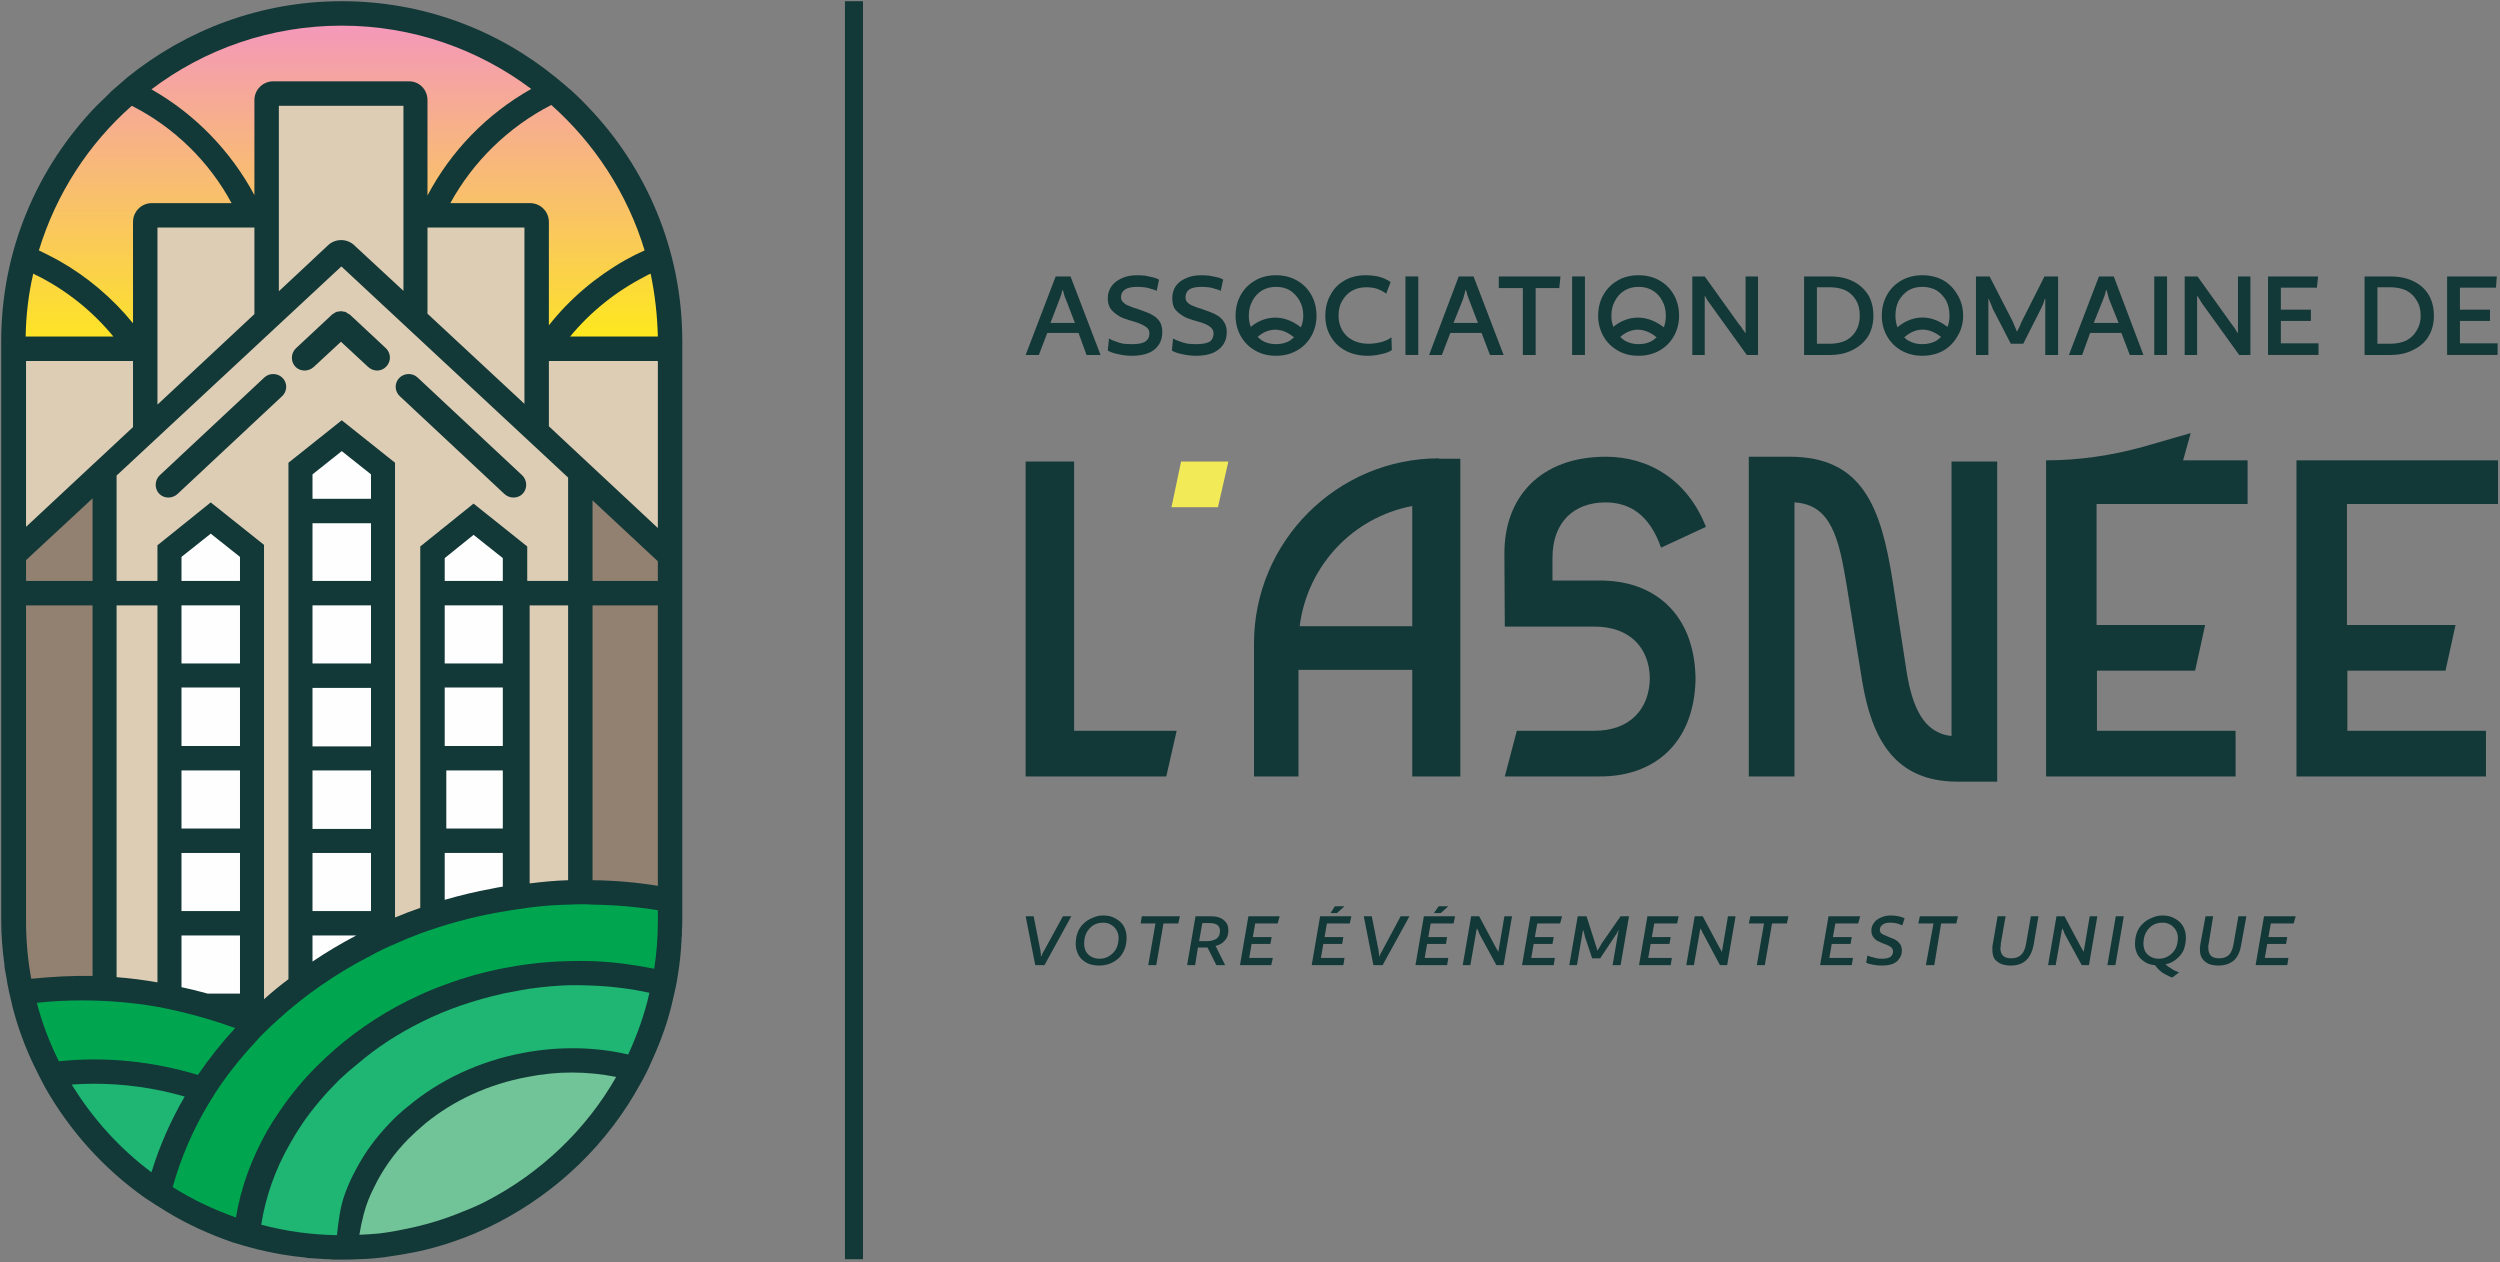 <svg version="1.2" xmlns="http://www.w3.org/2000/svg" viewBox="0 0 624 315" width="624" height="315">
	<rect x="0" y="0" width="624" height="315" fill="#808080" stroke="none"/>
	<title>LOGO_DOMAINE_DE_LASNÉE_-ai</title>
	<defs>
		<linearGradient id="g1" x2="1" gradientUnits="userSpaceOnUse" gradientTransform="matrix(0,-241.909,335.781,0,11.699,249.516)">
			<stop offset=".627" stop-color="#fff10c"/>
			<stop offset="1" stop-color="#f499b7"/>
		</linearGradient>
		<linearGradient id="g2" x2="1" gradientUnits="userSpaceOnUse" gradientTransform="matrix(0,-241.909,213.918,0,3.046,249.516)">
			<stop offset=".613" stop-color="#fff10c"/>
			<stop offset="1" stop-color="#f499b7"/>
		</linearGradient>
		<linearGradient id="g3" x2="1" gradientUnits="userSpaceOnUse" gradientTransform="matrix(0,-241.909,541.452,0,75.767,249.516)">
			<stop offset=".625" stop-color="#fff10c"/>
			<stop offset="1" stop-color="#f499b7"/>
		</linearGradient>
		<linearGradient id="g4" x2="1" gradientUnits="userSpaceOnUse" gradientTransform="matrix(0,-241.909,213.397,0,105.486,249.516)">
			<stop offset=".611" stop-color="#fff10c"/>
			<stop offset="1" stop-color="#f499b7"/>
		</linearGradient>
		<linearGradient id="g5" x2="1" gradientUnits="userSpaceOnUse" gradientTransform="matrix(0,-241.909,337.028,0,147.57,249.516)">
			<stop offset=".645" stop-color="#fff10c"/>
			<stop offset="1" stop-color="#f499b7"/>
		</linearGradient>
	</defs>
	<style>
		.s0 { fill: #123837 } 
		.s1 { fill: #f3ea57 } 
		.s2 { fill: #decdb5 } 
		.s3 { fill: #928171 } 
		.s4 { fill: #71c497 } 
		.s5 { fill: #00a550 } 
		.s6 { fill: #1fb573 } 
		.s7 { fill: #fefefe } 
		.s8 { fill: url(#g1) } 
		.s9 { fill: url(#g2) } 
		.s10 { fill: url(#g3) } 
		.s11 { fill: url(#g4) } 
		.s12 { fill: url(#g5) } 
	</style>
	<g id="Calque 1">
		<g id="&lt;Group&gt;">
			<path id="&lt;Path&gt;" class="s0" d="m215.4 314.3h-4.5v-314h4.5z"/>
			<g id="&lt;Group&gt;">
				<g id="&lt;Group&gt;">
					<path id="&lt;Compound Path&gt;" class="s0" d="m267.4 228.7l-6.7 12.2h-2.3l-2.4-12.2h2l1.7 8.6q0 0.4 0.1 0.7 0 0.4 0 0.7h0.1q0.2-0.3 0.3-0.7 0.2-0.3 0.4-0.7l4.7-8.6z"/>
					<path id="&lt;Compound Path&gt;" fill-rule="evenodd" class="s0" d="m281.2 234q0 1.6-0.5 2.9-0.5 1.3-1.4 2.2-1 0.9-2.2 1.4-1.3 0.5-2.7 0.5-1.9 0-3.2-0.7-1.3-0.7-2-1.9-0.7-1.3-0.7-2.8 0-1.6 0.5-2.9 0.5-1.3 1.5-2.2 0.9-0.9 2.2-1.4 1.2-0.6 2.7-0.6 1.8 0 3.1 0.8 1.3 0.7 2 1.9 0.7 1.3 0.7 2.8zm-2 0.1q0-1.1-0.5-1.9-0.5-0.9-1.4-1.4-0.8-0.5-2-0.5-1.4 0-2.5 0.7-1 0.7-1.6 1.8-0.6 1.2-0.6 2.7 0 1 0.4 1.9 0.5 0.9 1.4 1.4 0.9 0.5 2.1 0.5 1.3 0 2.4-0.7 1.1-0.7 1.7-1.8 0.6-1.2 0.6-2.7z"/>
					<path id="&lt;Compound Path&gt;" class="s0" d="m294.5 228.7l-0.4 1.8h-3.7l-1.8 10.4h-2l1.8-10.4h-3.7l0.3-1.8z"/>
					<path id="&lt;Compound Path&gt;" fill-rule="evenodd" class="s0" d="m306.6 232.2q0 1.1-0.4 1.9-0.5 0.8-1.2 1.3-0.7 0.5-1.6 0.7l2.4 4.8h-2.2l-2.2-4.4h-2.4l-0.7 4.4h-2l2.1-12.2h3.8q2.2 0 3.3 1 1.1 0.9 1.1 2.5zm-2.1 0.2q0-1-0.6-1.5-0.7-0.5-2-0.5h-1.8l-0.8 4.5h2q1 0 1.7-0.3 0.7-0.2 1.1-0.8 0.4-0.5 0.4-1.4z"/>
					<path id="&lt;Compound Path&gt;" class="s0" d="m319.4 228.7l-0.5 1.8h-5.6l-0.6 3.4h4.7l-0.3 1.7h-4.7l-0.6 3.5h5.9l-0.4 1.8h-7.8l2.1-12.2z"/>
					<path id="&lt;Compound Path&gt;" class="s0" d="m337.3 228.7l-0.4 1.8h-5.7l-0.6 3.4h4.7l-0.3 1.7h-4.7l-0.6 3.5h5.9l-0.3 1.8h-7.9l2.1-12.2zm-1.7-2.5l-1.9 1.7h-1.6l1.1-1.7z"/>
					<path id="&lt;Compound Path&gt;" class="s0" d="m351.8 228.7l-6.7 12.2h-2.3l-2.4-12.2h2l1.7 8.6q0 0.4 0.1 0.7 0 0.4 0 0.7h0.1q0.1-0.3 0.3-0.7 0.2-0.3 0.4-0.7l4.6-8.6z"/>
					<path id="&lt;Compound Path&gt;" class="s0" d="m363.2 228.7l-0.4 1.8h-5.7l-0.6 3.4h4.7l-0.3 1.7h-4.7l-0.6 3.5h5.9l-0.3 1.8h-7.9l2.1-12.2zm-1.7-2.5l-1.9 1.7h-1.7l1.2-1.7z"/>
					<path id="&lt;Compound Path&gt;" class="s0" d="m377.4 228.7l-2.1 12.2h-1.8l-4.2-7.7q-0.2-0.4-0.3-0.8-0.2-0.3-0.3-0.6h-0.1l-1.6 9.1h-1.9l2.1-12.2h2l4 7.5q0.2 0.3 0.4 0.7 0.2 0.3 0.3 0.6h0.1l1.5-8.8z"/>
					<path id="&lt;Compound Path&gt;" class="s0" d="m389.9 228.7l-0.5 1.8h-5.7l-0.6 3.4h4.7l-0.3 1.7h-4.7l-0.6 3.5h5.9l-0.3 1.8h-7.9l2.1-12.2z"/>
					<path id="&lt;Compound Path&gt;" class="s0" d="m406.6 228.7l-2.1 12.2h-2l1.5-8.7h-0.1q-0.1 0.3-0.3 0.7-0.3 0.4-0.6 0.9l-3.6 5.4h-2l-1.8-5.4q-0.1-0.5-0.2-0.9-0.1-0.4-0.2-0.7h-0.1l-1.5 8.7h-1.9l2.1-12.2h2.2l2.2 6.9q0.2 0.5 0.3 0.9 0.1 0.5 0.2 0.8 0.2-0.3 0.5-0.8 0.3-0.4 0.5-0.9l4.8-6.9z"/>
					<path id="&lt;Compound Path&gt;" class="s0" d="m419 228.7l-0.4 1.8h-5.7l-0.6 3.4h4.7l-0.3 1.7h-4.7l-0.6 3.5h5.9l-0.3 1.8h-7.9l2.1-12.2z"/>
					<path id="&lt;Compound Path&gt;" class="s0" d="m433.2 228.7l-2.1 12.2h-1.8l-4.1-7.7q-0.3-0.4-0.4-0.8-0.2-0.3-0.3-0.6h-0.1l-1.6 9.1h-1.9l2.1-12.2h2l4 7.5q0.2 0.3 0.4 0.7 0.2 0.3 0.3 0.6h0.1l1.5-8.8z"/>
					<path id="&lt;Compound Path&gt;" class="s0" d="m446.4 228.7l-0.4 1.8h-3.7l-1.8 10.4h-2l1.8-10.4h-3.8l0.4-1.8z"/>
					<path id="&lt;Compound Path&gt;" class="s0" d="m464.3 228.7l-0.5 1.8h-5.7l-0.6 3.4h4.7l-0.3 1.7h-4.7l-0.6 3.5h5.9l-0.3 1.8h-7.9l2.1-12.2z"/>
					<path id="&lt;Compound Path&gt;" class="s0" d="m475.4 229.2l-0.6 1.8q-0.5-0.3-1.3-0.5-0.8-0.2-1.7-0.2-1.3 0-1.9 0.5-0.7 0.5-0.7 1.3 0 0.5 0.4 0.9 0.4 0.3 1 0.5 0.7 0.3 1.4 0.6 0.7 0.2 1.3 0.6 0.6 0.4 1 1 0.4 0.6 0.4 1.6 0 1.1-0.6 1.9-0.5 0.9-1.7 1.4-1.1 0.4-2.8 0.4-1.1 0-2.1-0.2-1.1-0.2-1.7-0.5l0.3-1.8q0.6 0.3 1.6 0.5 0.9 0.3 2 0.3 1.6 0 2.2-0.5 0.6-0.5 0.6-1.3 0-0.6-0.4-1-0.3-0.3-1-0.6-0.6-0.2-1.3-0.5-0.7-0.3-1.3-0.6-0.6-0.4-1-1-0.4-0.6-0.4-1.5 0-1.1 0.6-1.9 0.5-0.8 1.6-1.3 1.1-0.6 2.7-0.6 0.9 0 1.9 0.2 0.9 0.2 1.5 0.5z"/>
					<path id="&lt;Compound Path&gt;" class="s0" d="m488.7 228.7l-0.4 1.8h-3.8l-1.7 10.4h-2.1l1.9-10.4h-3.8l0.4-1.8z"/>
					<path id="&lt;Compound Path&gt;" class="s0" d="m508.8 228.7l-1.2 7.1q-0.5 2.6-1.9 3.9-1.4 1.3-3.8 1.3-1.4 0-2.4-0.4-1.1-0.5-1.7-1.3-0.5-0.9-0.5-2.2 0-0.3 0-0.7 0-0.4 0.1-0.7l1.2-7h2l-1.2 6.8q0 0.3 0 0.6-0.1 0.3-0.1 0.6 0 1.2 0.7 1.9 0.7 0.6 2 0.6 1.6 0 2.5-0.9 0.9-0.9 1.2-2.7l1.2-6.9z"/>
					<path id="&lt;Compound Path&gt;" class="s0" d="m523.5 228.7l-2.1 12.2h-1.8l-4.2-7.7q-0.2-0.4-0.3-0.8-0.2-0.3-0.3-0.6h-0.1l-1.6 9.1h-1.9l2.1-12.2h2l4 7.5q0.2 0.3 0.4 0.7 0.2 0.3 0.3 0.6h0.1l1.5-8.8z"/>
					<path id="&lt;Compound Path&gt;" class="s0" d="m530.1 228.7l-2.1 12.2h-2l2.1-12.2z"/>
					<path id="&lt;Compound Path&gt;" fill-rule="evenodd" class="s0" d="m545.6 234q0 1.7-0.6 3.2-0.7 1.4-1.9 2.3-1.1 0.9-2.6 1.2 0.5 0.5 1.4 1 0.8 0.6 2 1l-1.7 1.3q-1.6-0.6-2.7-1.4-1.1-0.9-1.6-1.7-1.6-0.1-2.7-0.9-1.1-0.7-1.7-1.8-0.6-1.2-0.6-2.6 0-1.6 0.5-2.9 0.5-1.3 1.5-2.2 0.9-0.9 2.2-1.4 1.2-0.6 2.7-0.6 1.8 0 3.1 0.8 1.3 0.7 2 1.9 0.7 1.3 0.7 2.8zm-2 0.1q0-1.1-0.5-1.9-0.5-0.9-1.4-1.4-0.8-0.5-2-0.5-1.4 0-2.5 0.7-1 0.7-1.6 1.8-0.6 1.2-0.6 2.7 0 1 0.4 1.9 0.5 0.9 1.4 1.4 0.9 0.5 2.1 0.5 1.3 0 2.4-0.7 1.1-0.7 1.7-1.8 0.6-1.2 0.6-2.7z"/>
					<path id="&lt;Compound Path&gt;" class="s0" d="m560.7 228.7l-1.3 7.1q-0.4 2.6-1.8 3.9-1.5 1.3-3.9 1.3-1.3 0-2.4-0.4-1-0.5-1.6-1.3-0.6-0.9-0.6-2.2 0-0.3 0-0.7 0.1-0.4 0.1-0.7l1.3-7h1.9l-1.1 6.8q-0.1 0.3-0.1 0.6 0 0.3 0 0.6 0 1.2 0.7 1.9 0.7 0.6 2 0.6 1.6 0 2.5-0.9 0.8-0.9 1.1-2.7l1.2-6.9z"/>
					<path id="&lt;Compound Path&gt;" class="s0" d="m573 228.7l-0.5 1.8h-5.7l-0.6 3.4h4.7l-0.3 1.7h-4.7l-0.6 3.5h5.9l-0.3 1.8h-7.9l2.1-12.2z"/>
				</g>
				<g id="&lt;Group&gt;">
					<path id="&lt;Path&gt;" class="s0" d="m268.1 115.2h-12.1v78.6h35.1l2.6-11.4h-25.6z"/>
				</g>
				<g id="&lt;Group&gt;">
					<path id="&lt;Path&gt;" class="s0" d="m487.1 183.7c-7-0.7-9.8-7.3-11.2-16l-3.5-22.7c-2.9-18.4-7.5-31-25.7-31h-10.2v79.8h11.4v-68.4c9.2 0.5 11.1 9.1 13 20.5l3.9 24.1c2.4 14.4 8.1 25.1 23.8 25.1h9.9v-79.9h-11.4z"/>
				</g>
				<g id="&lt;Group&gt;">
					<path id="&lt;Path&gt;" class="s0" d="m546.8 108.1l-11.8 3.4c-7.9 2.2-16.1 3.4-24.3 3.4v78.9h47.3v-11.4h-34.6v-15h24.5l2.5-11.4h-27.1v-30.2h37.7v-10.9h-16.1z"/>
				</g>
				<g id="&lt;Group&gt;">
					<path id="&lt;Path&gt;" class="s0" d="m623.5 125.8v-10.9h-50.3v78.9h47.3v-11.4h-34.6v-15h24.5l2.5-11.4h-27.1v-30.2z"/>
				</g>
				<g id="&lt;Group&gt;">
					<path id="&lt;Path&gt;" class="s0" d="m400.7 125.4c6 0 11 3 13.9 11.3l11.2-5.2c-4.6-11.7-14.2-17.5-25-17.5-16.2 0-25.4 10-25.3 24.3l0.1 18.1h22.4c8.9 0 13.7 5.4 13.8 12.9-0.1 7.6-4.9 13.1-13.8 13.1h-19.4l-3 11.4h23.3c14.1 0.2 23.9-8.4 24.3-24q0-0.2 0-0.5 0-0.2 0-0.4c-0.4-15.6-10.2-24.2-24.3-24h-11.4v-5.7c0-9 5.5-13.8 13.2-13.8z"/>
				</g>
				<g id="&lt;Group&gt;">
					<g id="&lt;Group&gt;">
						<path id="&lt;Compound Path&gt;" fill-rule="evenodd" class="s0" d="m359.2 114.5h5.3v79.3h-12v-26.6h-28.4v26.6h-11.1v-33.2c0-25.4 20.7-46.2 46.2-46.2zm-6.7 11.8c-14.8 2.8-26.2 14.9-28.1 30h28.1v0.3z"/>
					</g>
				</g>
				<path id="&lt;Path&gt;" class="s1" d="m292.4 126.6h11.6l2.6-11.4h-11.8z"/>
				<g id="&lt;Group&gt;">
					<g id="&lt;Group&gt;">
						<path id="&lt;Compound Path&gt;" fill-rule="evenodd" class="s0" d="m259.3 88.6h-3.3l7.5-19.6h3.7l7.5 19.6h-3.5l-2-5.5h-7.8zm2.9-8h6.1l-2.3-6q-0.3-0.6-0.4-1.1-0.2-0.6-0.3-1.1h-0.1q-0.2 0.5-0.3 1.1-0.2 0.5-0.4 1.1z"/>
					</g>
				</g>
				<g id="&lt;Group&gt;">
					<path id="&lt;Path&gt;" class="s0" d="m285.8 85.3q-1 0.6-3.2 0.6-1.1 0-2.2-0.1-1.1-0.2-2-0.6-0.9-0.3-1.6-0.7l-0.3 3q1 0.6 2.6 0.9 1.6 0.4 3.4 0.4 3.8 0 5.7-1.6 1.9-1.6 1.9-4.3 0-1.4-0.5-2.4-0.6-1-1.5-1.6-0.9-0.6-2-1-1.1-0.4-2.2-0.8-1.1-0.3-2-0.7-0.9-0.3-1.5-0.9-0.6-0.5-0.6-1.3 0-1.3 1.1-2 1-0.6 2.9-0.6 0.9 0 1.8 0.1 0.9 0.1 1.7 0.4 0.9 0.2 1.4 0.5l0.6-2.8q-0.7-0.4-1.6-0.6-0.9-0.2-1.9-0.4-1-0.1-2-0.1-2.3 0-3.9 0.8-1.6 0.7-2.5 2-0.9 1.3-0.9 2.9 0 1.5 0.6 2.5 0.6 0.9 1.5 1.5 0.9 0.7 2 1.1 1.1 0.4 2.2 0.7 1.1 0.3 2 0.7 0.9 0.4 1.5 0.9 0.6 0.6 0.6 1.4 0 1.4-1.1 2.1z"/>
				</g>
				<g id="&lt;Group&gt;">
					<path id="&lt;Path&gt;" class="s0" d="m301.9 85.3q-1.1 0.6-3.3 0.6-1 0-2.1-0.1-1.1-0.2-2.1-0.6-0.9-0.3-1.6-0.7l-0.3 3q1 0.6 2.6 0.9 1.7 0.4 3.4 0.4 3.8 0 5.7-1.6 2-1.6 2-4.3 0-1.4-0.6-2.4-0.6-1-1.5-1.6-0.9-0.6-2-1-1.1-0.4-2.2-0.8-1.1-0.3-2-0.7-0.9-0.3-1.5-0.9-0.5-0.5-0.5-1.3 0-1.3 1-2 1.1-0.6 3-0.6 0.8 0 1.7 0.1 0.9 0.1 1.7 0.4 0.9 0.2 1.4 0.5l0.6-2.8q-0.6-0.4-1.5-0.6-1-0.2-2-0.4-1-0.1-2-0.1-2.3 0-3.9 0.8-1.6 0.7-2.5 2-0.8 1.3-0.8 2.9 0 1.5 0.5 2.5 0.6 0.9 1.5 1.5 0.9 0.7 2 1.1 1.1 0.4 2.2 0.7 1.2 0.3 2.1 0.7 0.9 0.4 1.4 0.9 0.6 0.6 0.6 1.4 0 1.4-1 2.1z"/>
				</g>
				<g id="&lt;Group&gt;">
					<g id="&lt;Group&gt;">
						<path id="&lt;Compound Path&gt;" fill-rule="evenodd" class="s0" d="m323.7 87.5q-2.3 1.3-5.2 1.3-3 0-5.2-1.3-2.3-1.3-3.6-3.6-1.3-2.3-1.3-5.1 0-2.9 1.3-5.2 1.3-2.3 3.6-3.6 2.2-1.3 5.2-1.3 2.9 0 5.2 1.3 2.3 1.3 3.6 3.6 1.3 2.3 1.3 5.2 0 2.8-1.3 5.1-1.3 2.3-3.6 3.6zm-12-8.7q0 1.5 0.5 2.8c2.4-2.1 7.3-4 12.5 0.1q0.6-1.4 0.6-2.9 0-2.1-0.9-3.7-0.9-1.6-2.4-2.6-1.5-0.9-3.5-0.9-2 0-3.5 0.9-1.6 1-2.4 2.6-0.9 1.6-0.9 3.7zm10.3 6.2c0.4-0.3 0.7-0.6 1-0.8-4.6-3.8-8.2-0.9-9.1-0.1 0.3 0.3 0.7 0.6 1.1 0.9q1.5 0.9 3.5 0.9 2 0 3.5-0.9z"/>
					</g>
				</g>
				<g id="&lt;Group&gt;">
					<path id="&lt;Path&gt;" class="s0" d="m335.8 87.5q2.4 1.3 5.6 1.3 1.7 0 3.3-0.4 1.6-0.3 2.7-1l-0.1-3.2q-1.1 0.8-2.6 1.2-1.6 0.4-3.2 0.4-2.2 0-3.9-0.9-1.7-0.9-2.6-2.5-0.9-1.6-0.9-3.6 0-2.2 0.9-3.7 0.9-1.6 2.4-2.5 1.6-0.9 3.6-0.9 1.5 0 2.8 0.4 1.3 0.5 2.2 1.2l1.1-2.9q-1.3-0.9-2.8-1.3-1.5-0.4-3.5-0.4-2.9 0-5.2 1.3-2.3 1.3-3.5 3.6-1.3 2.3-1.3 5.2 0 2.9 1.3 5.1 1.3 2.3 3.7 3.6z"/>
				</g>
				<g id="&lt;Group&gt;">
					<path id="&lt;Path&gt;" class="s0" d="m354 69h-3.2v19.6h3.2z"/>
				</g>
				<g id="&lt;Group&gt;">
					<g id="&lt;Group&gt;">
						<path id="&lt;Compound Path&gt;" fill-rule="evenodd" class="s0" d="m359.9 88.6h-3.2l7.4-19.6h3.7l7.5 19.6h-3.4l-2.1-5.5h-7.8zm2.9-8h6.1l-2.3-6q-0.2-0.6-0.4-1.1-0.1-0.6-0.3-1.1h-0.1q-0.1 0.5-0.3 1.1-0.1 0.5-0.3 1.1z"/>
					</g>
				</g>
				<g id="&lt;Group&gt;">
					<path id="&lt;Path&gt;" class="s0" d="m374.1 71.9h6v16.7h3.2v-16.7h5.9l0.3-2.9h-15.4z"/>
				</g>
				<g id="&lt;Group&gt;">
					<path id="&lt;Path&gt;" class="s0" d="m395.6 69h-3.2v19.6h3.2z"/>
				</g>
				<g id="&lt;Group&gt;">
					<g id="&lt;Group&gt;">
						<path id="&lt;Compound Path&gt;" fill-rule="evenodd" class="s0" d="m400.2 83.9q-1.3-2.3-1.3-5.1 0-2.9 1.3-5.2 1.3-2.3 3.6-3.6 2.2-1.3 5.2-1.3 2.9 0 5.2 1.3 2.3 1.3 3.6 3.6 1.3 2.3 1.3 5.2 0 2.8-1.3 5.1-1.3 2.3-3.6 3.6-2.3 1.3-5.2 1.3-3 0-5.2-1.3-2.3-1.3-3.6-3.6zm12.3 1.1c0.4-0.3 0.7-0.6 1-0.8-4.6-3.8-8.2-0.9-9.1-0.1 0.3 0.3 0.7 0.6 1.1 0.9q1.5 0.9 3.5 0.9 2 0 3.5-0.9zm-10.3-6.2q0 1.5 0.5 2.8c2.4-2.1 7.3-4 12.6 0.1q0.5-1.4 0.5-2.9 0-2.1-0.9-3.7-0.8-1.6-2.4-2.6-1.5-0.9-3.5-0.9-2 0-3.5 0.9-1.6 1-2.4 2.6-0.9 1.6-0.9 3.7z"/>
					</g>
				</g>
				<g id="&lt;Group&gt;">
					<path id="&lt;Path&gt;" class="s0" d="m425.5 73.9h0.1q0.3 0.5 0.6 1.1 0.4 0.6 0.8 1.1l9 12.5h2.8v-19.6h-3.1v14.1h-0.1q-0.3-0.5-0.7-1-0.3-0.6-0.8-1.1l-8.6-12h-3.1v19.6h3.1z"/>
				</g>
				<g id="&lt;Group&gt;">
					<g id="&lt;Group&gt;">
						<path id="&lt;Compound Path&gt;" fill-rule="evenodd" class="s0" d="m456.7 88.6h-6.4v-19.6h6.4q3.4 0 5.8 1.2 2.4 1.2 3.8 3.4 1.3 2.2 1.3 5.2 0 2.9-1.3 5.1-1.4 2.2-3.8 3.4-2.4 1.3-5.8 1.3zm-3.2-2.8h3.2q2.3 0 4-0.8 1.7-0.9 2.6-2.5 0.9-1.6 0.9-3.7 0-2.3-0.9-3.8-0.9-1.6-2.6-2.5-1.7-0.8-4-0.8h-3.2z"/>
					</g>
				</g>
				<g id="&lt;Group&gt;">
					<g id="&lt;Group&gt;">
						<path id="&lt;Compound Path&gt;" fill-rule="evenodd" class="s0" d="m488.6 73.6q1.4 2.3 1.4 5.2 0 2.8-1.4 5.1-1.3 2.3-3.5 3.6-2.3 1.3-5.3 1.3-2.9 0-5.2-1.3-2.3-1.3-3.6-3.6-1.3-2.3-1.3-5.1 0-2.9 1.3-5.2 1.3-2.3 3.6-3.6 2.3-1.3 5.2-1.3 3 0 5.3 1.3 2.2 1.3 3.5 3.6zm-15.5 5.2q0 1.5 0.5 2.9c2.4-2.1 7.2-4.2 12.5-0.1q0.5-1.3 0.5-2.8 0-2.1-0.8-3.7-0.9-1.6-2.4-2.6-1.6-0.9-3.6-0.9-2 0-3.5 0.9-1.5 1-2.4 2.6-0.8 1.6-0.8 3.7zm10.3 6.2c0.4-0.3 0.7-0.6 1.1-0.9-4.8-3.8-8.4-0.6-9.2 0.1 0.3 0.3 0.6 0.6 1 0.8q1.5 0.9 3.5 0.9 2 0 3.6-0.9z"/>
					</g>
				</g>
				<g id="&lt;Group&gt;">
					<path id="&lt;Path&gt;" class="s0" d="m496.3 74.6h0.1q0.2 0.6 0.5 1.2 0.2 0.6 0.5 1.3l4.5 8.7h3.1l4.4-8.7q0.3-0.7 0.6-1.3 0.2-0.6 0.4-1.2h0.1v14h3.2v-19.6h-3.4l-5.6 11.1q-0.3 0.6-0.6 1.4-0.4 0.7-0.6 1.2h-0.1q-0.2-0.5-0.5-1.2-0.3-0.7-0.6-1.4l-5.7-11.1h-3.4v19.6h3.1z"/>
				</g>
				<g id="&lt;Group&gt;">
					<g id="&lt;Group&gt;">
						<path id="&lt;Compound Path&gt;" fill-rule="evenodd" class="s0" d="m519.7 88.6h-3.3l7.5-19.6h3.7l7.4 19.6h-3.4l-2.1-5.5h-7.8zm2.9-8h6.2l-2.4-6q-0.2-0.6-0.3-1.1-0.2-0.6-0.3-1.1h-0.1q-0.2 0.5-0.3 1.1-0.2 0.5-0.4 1.1z"/>
					</g>
				</g>
				<g id="&lt;Group&gt;">
					<path id="&lt;Path&gt;" class="s0" d="m540.9 69h-3.2v19.6h3.2z"/>
				</g>
				<g id="&lt;Group&gt;">
					<path id="&lt;Path&gt;" class="s0" d="m558.6 83.1h-0.1q-0.3-0.5-0.6-1-0.4-0.6-0.8-1.1l-8.6-12h-3.2v19.6h3.1v-14.7h0.1q0.3 0.5 0.7 1.1 0.3 0.6 0.7 1.1l9 12.5h2.8v-19.6h-3.1z"/>
				</g>
				<g id="&lt;Group&gt;">
					<path id="&lt;Path&gt;" class="s0" d="m578.7 85.7h-9.4v-5.6h7.5v-2.8h-7.5v-5.5h9l0.3-2.8h-12.5v19.6h12.6z"/>
				</g>
				<g id="&lt;Group&gt;">
					<g id="&lt;Group&gt;">
						<path id="&lt;Compound Path&gt;" fill-rule="evenodd" class="s0" d="m596.6 88.6h-6.4v-19.6h6.4q3.4 0 5.8 1.2 2.5 1.2 3.8 3.4 1.3 2.2 1.3 5.2 0 2.9-1.3 5.1-1.3 2.2-3.8 3.4-2.4 1.3-5.8 1.3zm-3.2-2.8h3.2q2.3 0 4-0.8 1.7-0.9 2.6-2.5 1-1.6 1-3.7 0-2.3-1-3.8-0.9-1.6-2.6-2.5-1.7-0.8-4-0.8h-3.2z"/>
					</g>
				</g>
				<g id="&lt;Group&gt;">
					<path id="&lt;Path&gt;" class="s0" d="m623.4 85.7h-9.4v-5.6h7.5v-2.8h-7.5v-5.5h9l0.2-2.8h-12.4v19.6h12.6z"/>
				</g>
			</g>
			<g id="&lt;Group&gt;">
				<path id="&lt;Compound Path&gt;" class="s0" d="m146.6 26.5q-1.4-1.5-2.9-2.9c-0.4-0.4-0.9-0.8-1.3-1.2q-0.2-0.2-0.5-0.4-1.6-1.4-3.2-2.7c-14.6-11.9-33.2-19-53.4-19-20.3 0-38.9 7.2-53.5 19q-1.6 1.4-3.1 2.7-1 0.8-1.8 1.7-1.5 1.4-2.9 2.8c-14.7 15.3-23.7 35.9-23.7 58.7v144.4c0 3.8 0.3 7.5 0.8 11.1q0 0.6 0.1 1.1 0.2 1.1 0.4 2.2 0.1 0.6 0.2 1.2 0 0.3 0.1 0.6 0.3 1.6 0.7 3.2c0.2 0.7 0.3 1.4 0.5 2.2 1.3 5.1 3.1 10 5.3 14.6q1.4 2.9 2.9 5.7c6.2 10.9 14.7 20.3 24.9 27.5q2.7 1.8 5.5 3.5c5.1 3.1 10.6 5.6 16.4 7.6q2.9 0.9 6 1.7c4 1 8.1 1.7 12.3 2.1q0.2 0.1 0.4 0.1 1.6 0.1 3.3 0.2 1 0.1 2.1 0.1 0.6 0.1 1.2 0.1 0.7 0 1.5 0h0.9q1.8 0 3.6-0.1 4.4-0.1 8.5-0.8c2.2-0.3 4.2-0.7 6.3-1.1 5.1-1.1 10-2.7 14.7-4.7q2.8-1.2 5.5-2.6c15-7.8 27.4-19.8 35.5-34.7q1.5-2.6 2.7-5.4c2.3-5 4.2-10.2 5.4-15.7 0.5-2 0.9-3.9 1.2-6q0.7-4.2 0.9-8.6 0-0.6 0.1-1.2 0-0.5 0-0.9 0.1-1.5 0.1-3v-144.4c0-22.8-9-43.5-23.7-58.7z"/>
				<path id="&lt;Path&gt;" class="s2" d="m85.2 66.5l56.6 52.7v25.8h-10.2v-8.6l-13.4-10.7-13.3 10.7v90.2q-3.2 1.1-6.3 2.4v-113.5l-13.3-10.6-13.3 10.6v128.9q-3.2 2.4-6.1 5v-113.4l-13.3-10.6-13.3 10.7v8.9h-10.2v-26.3z"/>
				<path id="&lt;Path&gt;" class="s2" d="m39.3 245.2q-5.1-0.9-10.2-1.3v-92.8h10.2z"/>
				<path id="&lt;Path&gt;" class="s2" d="m141.8 219.7c-3.4 0.1-6.2 0.4-9.6 0.8v-69.4h9.6z"/>
				<g id="&lt;Group&gt;">
					<g id="&lt;Group&gt;">
						<path id="&lt;Path&gt;" class="s3" d="m164.2 140.1v4.9h-16.3v-20.1z"/>
					</g>
					<g id="&lt;Group&gt;">
						<path id="&lt;Path&gt;" class="s3" d="m6.5 139.8l16.6-15.4v20.6h-16.6z"/>
					</g>
					<path id="&lt;Path&gt;" class="s3" d="m6.5 229.9v-78.8h16.6v92.5c-5.2-0.1-10.3 0.2-15.3 0.7q-1.3-7-1.3-14.4z"/>
					<path id="&lt;Path&gt;" class="s3" d="m147.9 219.7v-68.6h16.3v70q-8-1.3-16.3-1.4z"/>
				</g>
				<path id="&lt;Path&gt;" class="s4" d="m121.4 299.8q-2.7 1.4-5.6 2.5-7.1 3-14.8 4.5-3.2 0.7-6.6 1.1-2.3 0.2-4.7 0.3 0.4-2.6 1.1-5.2 0.9-3.4 2.5-6.5c2.1-4.4 4.9-8.4 8.5-12.1q2.1-2.1 4.5-4.1c6.9-5.6 15.6-9.7 25.4-11.5q5.6-1.1 11-1.1c3.8 0 7.6 0.4 11.1 1.1-7.5 13.2-18.9 24-32.4 31z"/>
				<path id="&lt;Path&gt;" class="s5" d="m164.2 229.9q0 6.1-0.9 11.9c-5-1-10.1-1.7-15.4-1.9q-3-0.1-6.1 0-5.1 0.1-10.2 0.8-2.5 0.3-5 0.8-0.6 0.1-1.1 0.2-7.6 1.5-14.5 4.1-3.1 1.1-6.1 2.5c-8 3.6-15.2 8.3-21.4 13.7q-2.4 2.1-4.6 4.3c-3.4 3.4-6.4 7.1-9 10.9q-1.8 2.6-3.3 5.2c-3.8 6.8-6.5 14-7.7 21.5-5.6-2-10.9-4.5-15.8-7.6 2-7.2 5-14.2 8.9-20.7q1.6-2.7 3.4-5.3 3.9-5.5 8.7-10.6 0.3-0.4 0.6-0.7 0.6-0.6 1.2-1.2 1.7-1.7 3.5-3.3c6.8-6.2 14.6-11.6 23.2-16q2.9-1.6 6-2.9 3.1-1.4 6.3-2.6c6.1-2.2 12.4-4 19.1-5.2q3.8-0.7 7.6-1.2 5.1-0.7 10.2-0.8 2-0.1 4-0.1 1 0 2.1 0.1 8.3 0.1 16.3 1.4z"/>
				<path id="&lt;Path&gt;" class="s5" d="m9.2 250.3q5.5-0.6 11.3-0.6c6.1 0 12.5 0.5 18.8 1.6q5.8 1.1 11.7 2.8 3.8 1.1 7.7 2.5c-3.4 3.7-6.5 7.6-9.3 11.7-11.6-3.5-23.5-4.6-34.7-3.4-2.3-4.6-4.2-9.5-5.5-14.6z"/>
				<path id="&lt;Path&gt;" class="s6" d="m156.8 263.2c-8.2-1.9-17.2-2.1-26.2-0.4-11.1 2.1-20.9 6.8-28.7 13.3q-2.4 1.9-4.5 4.1c-3.4 3.5-6.3 7.4-8.5 11.6q-1.6 2.9-2.7 5.9c-1.3 3.4-1.7 7-2.1 10.6-6.5-0.1-12.8-1-18.9-2.6 1.1-7 3.5-13.8 7.1-20.1q1.5-2.7 3.2-5.2c2.6-3.8 5.7-7.4 9.1-10.8q2.2-2.1 4.7-4.1c4.8-4.1 10.2-7.6 16.1-10.5 6.2-3.1 13-5.4 20.2-7q0.2-0.1 0.4-0.1 1.1-0.2 2.2-0.4 1.9-0.4 3.9-0.7c3.4-0.5 6.9-0.8 10.2-0.9 2.1 0 3.6 0 5.6 0.1 4.9 0.2 9.6 0.8 14.2 1.8-1.2 5.4-3.1 10.6-5.3 15.4z"/>
				<path id="&lt;Path&gt;" class="s6" d="m17.9 270.7q2.8-0.2 5.6-0.2c7.4 0 15 1 22.6 3.2-3.5 6-6.3 12.4-8.3 18.9-7.9-5.9-14.7-13.4-19.9-21.9z"/>
				<g id="&lt;Group&gt;">
					<g id="&lt;Group&gt;">
						<g id="&lt;Group&gt;">
							<path id="&lt;Path&gt;" class="s7" d="m78 124.5v-6.1l7.3-5.8 7.3 5.8v6.1z"/>
							<path id="&lt;Path&gt;" class="s7" d="m92.6 130.6v14.4h-14.6v-14.4z"/>
							<path id="&lt;Path&gt;" class="s7" d="m92.6 151.1v14.5h-14.6v-14.5z"/>
							<path id="&lt;Path&gt;" class="s7" d="m92.6 171.7v14.6h-14.6v-14.6z"/>
							<path id="&lt;Path&gt;" class="s7" d="m92.6 192.3v14.6h-14.6v-14.6z"/>
							<path id="&lt;Path&gt;" class="s7" d="m92.6 212.9v14.5h-14.6v-14.5z"/>
							<path id="&lt;Path&gt;" class="s7" d="m88.9 233.5q-5.7 3-10.9 6.5v-6.5z"/>
						</g>
					</g>
					<g id="&lt;Group&gt;">
						<path id="&lt;Path&gt;" class="s7" d="m45.3 246.4v-12.9h14.6v14.5h-8.1q-3.2-0.9-6.5-1.6z"/>
						<path id="&lt;Path&gt;" class="s7" d="m59.9 212.9v14.5h-14.6v-14.5z"/>
						<path id="&lt;Path&gt;" class="s7" d="m59.9 192.3v14.5h-14.6v-14.5z"/>
						<path id="&lt;Path&gt;" class="s7" d="m59.9 171.6v14.6h-14.6v-14.6z"/>
						<path id="&lt;Path&gt;" class="s7" d="m59.9 151.1v14.5h-14.6v-14.5z"/>
						<path id="&lt;Path&gt;" class="s7" d="m59.9 145h-14.6v-6l7.3-5.8 7.3 5.8z"/>
						<path id="&lt;Path&gt;" class="s7" d="m122.8 221.8q-6 1.1-11.8 2.8v-11.7h14.5v8.4q-1.3 0.2-2.7 0.5z"/>
						<path id="&lt;Path&gt;" class="s7" d="m125.5 192.3v14.5h-14.1v-14.5z"/>
						<path id="&lt;Path&gt;" class="s7" d="m125.5 171.6v14.6h-14.5v-14.6z"/>
						<path id="&lt;Path&gt;" class="s7" d="m125.5 151.1v14.5h-14.5v-14.5z"/>
						<path id="&lt;Path&gt;" class="s7" d="m111 145v-5.7l7.2-5.8 7.3 5.8v5.7z"/>
					</g>
				</g>
				<path id="&lt;Path&gt;" class="s0" d="m78.3 91.6l6.8-6.3 6.8 6.3c1.3 1.2 3.3 1.2 4.5-0.1 1.3-1.3 1.2-3.4-0.1-4.6l-9-8.4q-0.2-0.1-0.4-0.2 0.1 0 0 0-0.2-0.2-0.5-0.3 0 0 0-0.1-0.3-0.1-0.5-0.1-0.1 0-0.2 0-0.1-0.1-0.3-0.1-0.2 0-0.3 0-0.1 0-0.3 0-0.2 0-0.4 0.1 0 0-0.1 0-0.3 0-0.5 0.1 0 0.1-0.1 0.1-0.2 0.1-0.5 0.3 0 0 0 0-0.2 0.1-0.3 0.2l-9 8.4c-1.3 1.2-1.4 3.3-0.2 4.6 1.2 1.3 3.3 1.3 4.6 0.1z"/>
				<path id="&lt;Path&gt;" class="s0" d="m125.9 123.3c1.3 1.2 3.4 1.2 4.6-0.1 1.2-1.3 1.1-3.4-0.2-4.6l-26.1-24.4c-1.3-1.2-3.4-1.1-4.6 0.2-1.2 1.3-1.1 3.3 0.2 4.5z"/>
				<path id="&lt;Path&gt;" class="s0" d="m44.3 123.3l26.1-24.4c1.3-1.2 1.4-3.2 0.2-4.5-1.2-1.3-3.3-1.4-4.6-0.2l-26.1 24.4c-1.3 1.2-1.4 3.3-0.2 4.6 1.2 1.3 3.3 1.3 4.6 0.1z"/>
				<g id="&lt;Group&gt;">
					<path id="&lt;Path&gt;" class="s2" d="m100.7 26.4h-31.1v30.4 15.9l12.3-11.5c1.8-1.7 4.7-1.7 6.5 0l12.3 11.4v-27.4z"/>
					<path id="&lt;Path&gt;" class="s2" d="m106.7 56.8h24.2v20.3 13 10.7l-24.2-22.5z"/>
					<path id="&lt;Path&gt;" class="s2" d="m39.3 90.1v-33.3h24.2v21.6l-24.2 22.6z"/>
					<path id="&lt;Path&gt;" class="s2" d="m6.5 90.1h26.7v16.5l-26.7 24.9z"/>
					<path id="&lt;Path&gt;" class="s2" d="m164.2 90.1v41.7l-27.2-25.4v-16.3z"/>
					<g id="&lt;Group&gt;">
						<path id="&lt;Path&gt;" class="s8" d="m9.7 69q-0.7-0.3-1.4-0.7c-1.2 5.1-1.8 10.4-1.9 15.7h21.9c-5.1-6.2-11.4-11.3-18.6-15z"/>
						<path id="&lt;Path&gt;" class="s9" d="m57.8 50.7h-19.9c-2.6 0-4.7 2.1-4.7 4.7v23 2.3c-5.1-6.3-11.5-11.7-18.6-15.7q-2.4-1.3-4.9-2.5c4.3-14.1 12.4-26.6 23.2-36.1 10.6 5.4 19.3 13.9 24.9 24.3z"/>
						<path id="&lt;Path&gt;" class="s10" d="m106.7 48.8v-23.8c0-2.6-2-4.7-4.6-4.7h-33.9c-2.6 0-4.7 2.1-4.7 4.7v22.8 0.9c-5.9-11-14.8-20.2-25.7-26.4 13.2-10 29.7-15.9 47.5-15.9 17.7 0 34.1 5.9 47.3 15.8-11 6.2-20 15.4-25.9 26.6z"/>
						<path id="&lt;Path&gt;" class="s11" d="m160.9 62.5q-2.5 1.1-4.8 2.4c-7.4 4.2-13.9 9.7-19.1 16.3v-25.8c0-2.6-2.1-4.7-4.7-4.7h-19.9c5.7-10.4 14.5-19 25.2-24.5 10.8 9.6 19 22.1 23.3 36.3z"/>
						<path id="&lt;Path&gt;" class="s12" d="m162.4 68.3q-0.7 0.3-1.4 0.7c-7.2 3.7-13.6 8.8-18.7 15h21.9q-0.2-8-1.8-15.7z"/>
					</g>
				</g>
			</g>
		</g>
	</g>
</svg>
